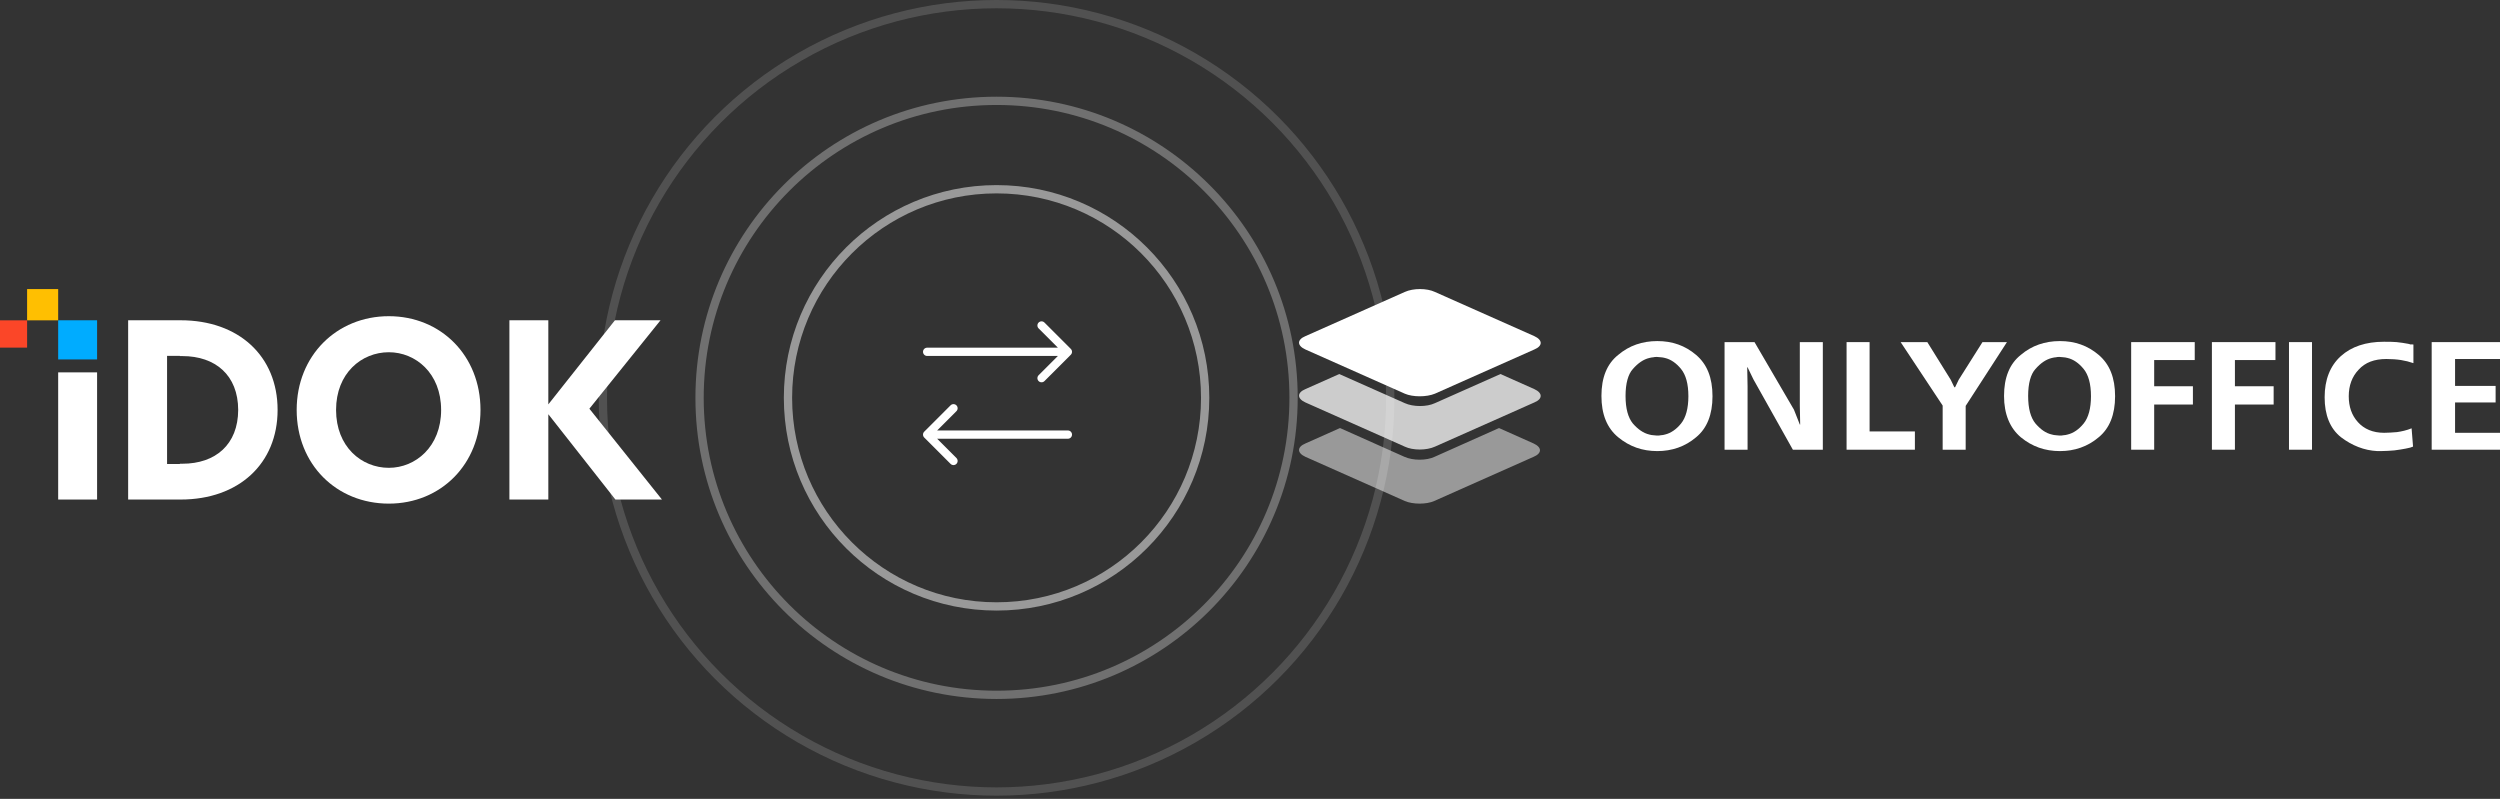 <svg width="604" height="193" viewBox="0 0 604 193" fill="none" xmlns="http://www.w3.org/2000/svg">
<rect x="0" y="0" width="604" height="193" fill="#333333" stroke="none"/>
<circle cx="240.771" cy="96.117" r="50.396" stroke="white" stroke-opacity="0.5" stroke-width="2"/>
<circle cx="240.77" cy="96.117" r="71.755" stroke="white" stroke-opacity="0.3" stroke-width="2"/>
<circle cx="240.771" cy="96.117" r="95.117" stroke="white" stroke-opacity="0.15" stroke-width="2"/>
<path d="M224 84C223.448 84 223 84.448 223 85C223 85.552 223.448 86 224 86V84ZM258.707 85.707C259.098 85.317 259.098 84.683 258.707 84.293L252.343 77.929C251.953 77.538 251.319 77.538 250.929 77.929C250.538 78.32 250.538 78.953 250.929 79.343L256.586 85L250.929 90.657C250.538 91.047 250.538 91.68 250.929 92.071C251.319 92.462 251.953 92.462 252.343 92.071L258.707 85.707ZM224 86H258V84H224V86Z" fill="white"/>
<path d="M258 106C258.552 106 259 105.552 259 105C259 104.448 258.552 104 258 104L258 106ZM223.293 104.293C222.902 104.683 222.902 105.317 223.293 105.707L229.657 112.071C230.047 112.462 230.681 112.462 231.071 112.071C231.462 111.681 231.462 111.047 231.071 110.657L225.414 105L231.071 99.343C231.462 98.953 231.462 98.32 231.071 97.929C230.681 97.538 230.047 97.538 229.657 97.929L223.293 104.293ZM258 104L224 104L224 106L258 106L258 104Z" fill="white"/>
<path d="M71.677 99.034C71.677 85.913 81.368 76.392 93.941 76.392C106.515 76.392 116.086 85.913 116.086 99.034C116.086 112.155 106.511 121.676 93.941 121.676C81.313 121.677 71.677 112.214 71.677 99.034ZM106.573 99.034C106.573 90.151 100.401 85.1 93.941 85.1C87.366 85.1 81.194 90.151 81.194 99.034C81.194 107.974 87.367 113.026 93.941 113.026C100.404 113.026 106.577 107.916 106.577 99.034H106.573Z" fill="white"/>
<path d="M148.683 120.689L132.476 100.078V120.689H123.072V77.378H132.474V97.699L148.566 77.378H159.584L142.394 98.744L159.927 120.689H148.683Z" fill="white"/>
<path d="M43.651 77.378H30.961V120.689H43.651C57.666 120.689 67.068 112.037 67.068 99.033C67.068 86.028 57.666 77.378 43.651 77.378ZM40.363 112.098V85.971H43.453V86.029H44.053C52.051 86.029 57.521 90.652 57.547 99.034C57.521 107.414 52.054 112.038 44.053 112.038H43.453V112.097L40.363 112.098Z" fill="white"/>
<path d="M23.456 77.378H14.055V86.841H23.456V77.378Z" fill="#00ACFF"/>
<path d="M14.054 69.838H6.548V77.393H14.054V69.838Z" fill="#FFBF01"/>
<path d="M6.549 77.393H0V83.986H6.549V77.393Z" fill="#FB4628"/>
<path d="M23.456 89.965H14.055V120.69H23.456V89.965Z" fill="white"/>
<g clip-path="url(#clip0_534_6707)">
<path d="M386.907 95.652C386.907 91.236 388.231 87.903 390.967 85.737C393.615 83.488 396.793 82.404 400.411 82.404C404.03 82.404 407.12 83.488 409.767 85.737C412.415 87.987 413.739 91.236 413.739 95.735C413.739 100.151 412.415 103.484 409.767 105.65C407.12 107.899 403.942 108.983 400.411 108.983C396.793 108.983 393.704 107.899 390.967 105.65C388.231 103.4 386.907 100.068 386.907 95.652ZM392.732 95.652C392.732 98.734 393.35 100.901 394.498 102.317C395.733 103.734 397.057 104.65 398.47 104.983C398.823 105.067 399.088 105.15 399.441 105.15C399.705 105.15 400.058 105.233 400.323 105.233C400.676 105.233 400.941 105.233 401.294 105.15C401.647 105.15 401.912 105.067 402.265 104.983C403.677 104.65 405.001 103.734 406.148 102.317C407.296 100.901 407.914 98.651 407.914 95.735C407.914 92.736 407.296 90.57 406.148 89.153C405.001 87.737 403.677 86.82 402.265 86.487C401.912 86.404 401.559 86.32 401.294 86.32C400.941 86.32 400.676 86.237 400.323 86.237C399.97 86.237 399.705 86.237 399.441 86.32C399.176 86.32 398.823 86.404 398.47 86.487C397.057 86.82 395.733 87.737 394.498 89.153C393.35 90.403 392.732 92.652 392.732 95.652Z" fill="white"/>
<path d="M416.652 82.654H423.89L433.422 98.984L434.835 102.567H434.923L434.835 97.901V82.654H440.395V108.649H433.157L423.625 91.653L422.213 88.737H422.125L422.213 93.319V108.649H416.652V82.654Z" fill="white"/>
<path d="M446.132 82.654H451.692V104.234H462.637V108.649H446.132V82.654Z" fill="white"/>
<path d="M459.195 82.654H465.639L471.287 91.736L472.17 93.569H472.347L473.229 91.736L478.966 82.654H484.88L474.906 98.068V108.649H469.346V97.985L459.195 82.654Z" fill="white"/>
<path d="M484.174 95.652C484.174 91.236 485.498 87.903 488.234 85.737C490.882 83.488 494.059 82.404 497.678 82.404C501.297 82.404 504.386 83.488 507.034 85.737C509.681 87.987 511.006 91.236 511.006 95.735C511.006 100.151 509.681 103.484 507.034 105.65C504.386 107.899 501.209 108.983 497.678 108.983C494.059 108.983 490.97 107.899 488.234 105.65C485.586 103.4 484.174 100.068 484.174 95.652ZM489.999 95.652C489.999 98.734 490.617 100.901 491.764 102.317C493 103.734 494.236 104.65 495.736 104.983C496.089 105.067 496.354 105.15 496.707 105.15C496.972 105.15 497.325 105.233 497.59 105.233C497.943 105.233 498.208 105.233 498.561 105.15C498.914 105.15 499.178 105.067 499.532 104.983C500.944 104.65 502.268 103.734 503.415 102.317C504.563 100.901 505.18 98.651 505.18 95.735C505.18 92.736 504.563 90.57 503.415 89.153C502.268 87.737 500.944 86.82 499.532 86.487C499.178 86.404 498.825 86.32 498.561 86.32C498.208 86.32 497.943 86.237 497.59 86.237C497.237 86.237 496.972 86.237 496.707 86.32C496.442 86.32 496.089 86.404 495.736 86.487C494.324 86.82 493 87.737 491.764 89.153C490.617 90.403 489.999 92.652 489.999 95.652Z" fill="white"/>
<path d="M514.889 82.654H530.247V86.987H520.45V93.319H529.806V97.735H520.45V108.649H514.889V82.654Z" fill="white"/>
<path d="M534.396 82.654H549.753V86.987H539.956V93.319H549.312V97.735H539.956V108.649H534.396V82.654Z" fill="white"/>
<path d="M553.02 108.649V82.654H558.579V108.649H553.02Z" fill="white"/>
<path d="M583.082 83.236V87.735C582.111 87.402 581.14 87.152 580.08 86.985C579.022 86.819 577.786 86.735 576.549 86.735C573.636 86.735 571.431 87.568 569.841 89.318C568.253 90.984 567.458 93.15 567.458 95.733C567.458 98.233 568.164 100.316 569.665 101.982C571.166 103.648 573.284 104.565 576.019 104.565C576.99 104.565 577.962 104.482 579.109 104.398C580.258 104.232 581.405 103.982 582.641 103.482L582.993 107.898C582.817 107.981 582.552 108.064 582.287 108.147C581.933 108.231 581.581 108.314 581.14 108.397C580.434 108.564 579.55 108.647 578.492 108.814C577.432 108.897 576.373 108.981 575.226 108.981C575.048 108.981 574.872 108.981 574.783 108.981C574.607 108.981 574.431 108.981 574.342 108.981C571.166 108.814 568.253 107.648 565.605 105.648C562.957 103.565 561.634 100.316 561.634 95.983C561.634 91.734 562.957 88.401 565.516 86.069C568.077 83.736 571.607 82.569 575.932 82.569C577.079 82.569 578.138 82.569 579.022 82.653C579.993 82.736 580.875 82.903 581.846 83.069C582.022 83.153 582.287 83.153 582.463 83.236C582.641 83.153 582.817 83.236 583.082 83.236Z" fill="white"/>
<path d="M587.493 82.655H603.999V86.737H593.143V93.236H602.939V97.235H593.143V104.567H603.999V108.649H587.493V82.655Z" fill="white"/>
<path fill-rule="evenodd" clip-rule="evenodd" d="M339.395 121.04L315.384 110.364C313.338 109.432 313.338 107.991 315.384 107.144L323.743 103.415L339.306 110.364C341.351 111.296 344.642 111.296 346.598 110.364L362.161 103.415L370.52 107.144C372.565 108.076 372.565 109.516 370.52 110.364L346.509 121.04C344.642 121.888 341.351 121.888 339.395 121.04Z" fill="white" fill-opacity="0.5"/>
<path fill-rule="evenodd" clip-rule="evenodd" d="M339.395 107.907L315.384 97.23C313.338 96.298 313.338 94.857 315.384 94.01L323.565 90.366L339.395 97.399C341.44 98.332 344.73 98.332 346.687 97.399L362.516 90.366L370.698 94.01C372.743 94.942 372.743 96.383 370.698 97.23L346.687 107.907C344.642 108.839 341.351 108.839 339.395 107.907Z" fill="white" fill-opacity="0.75"/>
<path fill-rule="evenodd" clip-rule="evenodd" d="M339.394 95.11L315.383 84.433C313.337 83.501 313.337 82.061 315.383 81.213L339.394 70.537C341.439 69.605 344.729 69.605 346.686 70.537L370.697 81.213C372.742 82.146 372.742 83.586 370.697 84.433L346.686 95.11C344.641 95.958 341.35 95.958 339.394 95.11Z" fill="white"/>
</g>
<defs>
<clipPath id="clip0_534_6707">
<rect width="290.151" height="51.838" fill="white" transform="translate(313.849 69.838)"/>
</clipPath>
</defs>
</svg>
